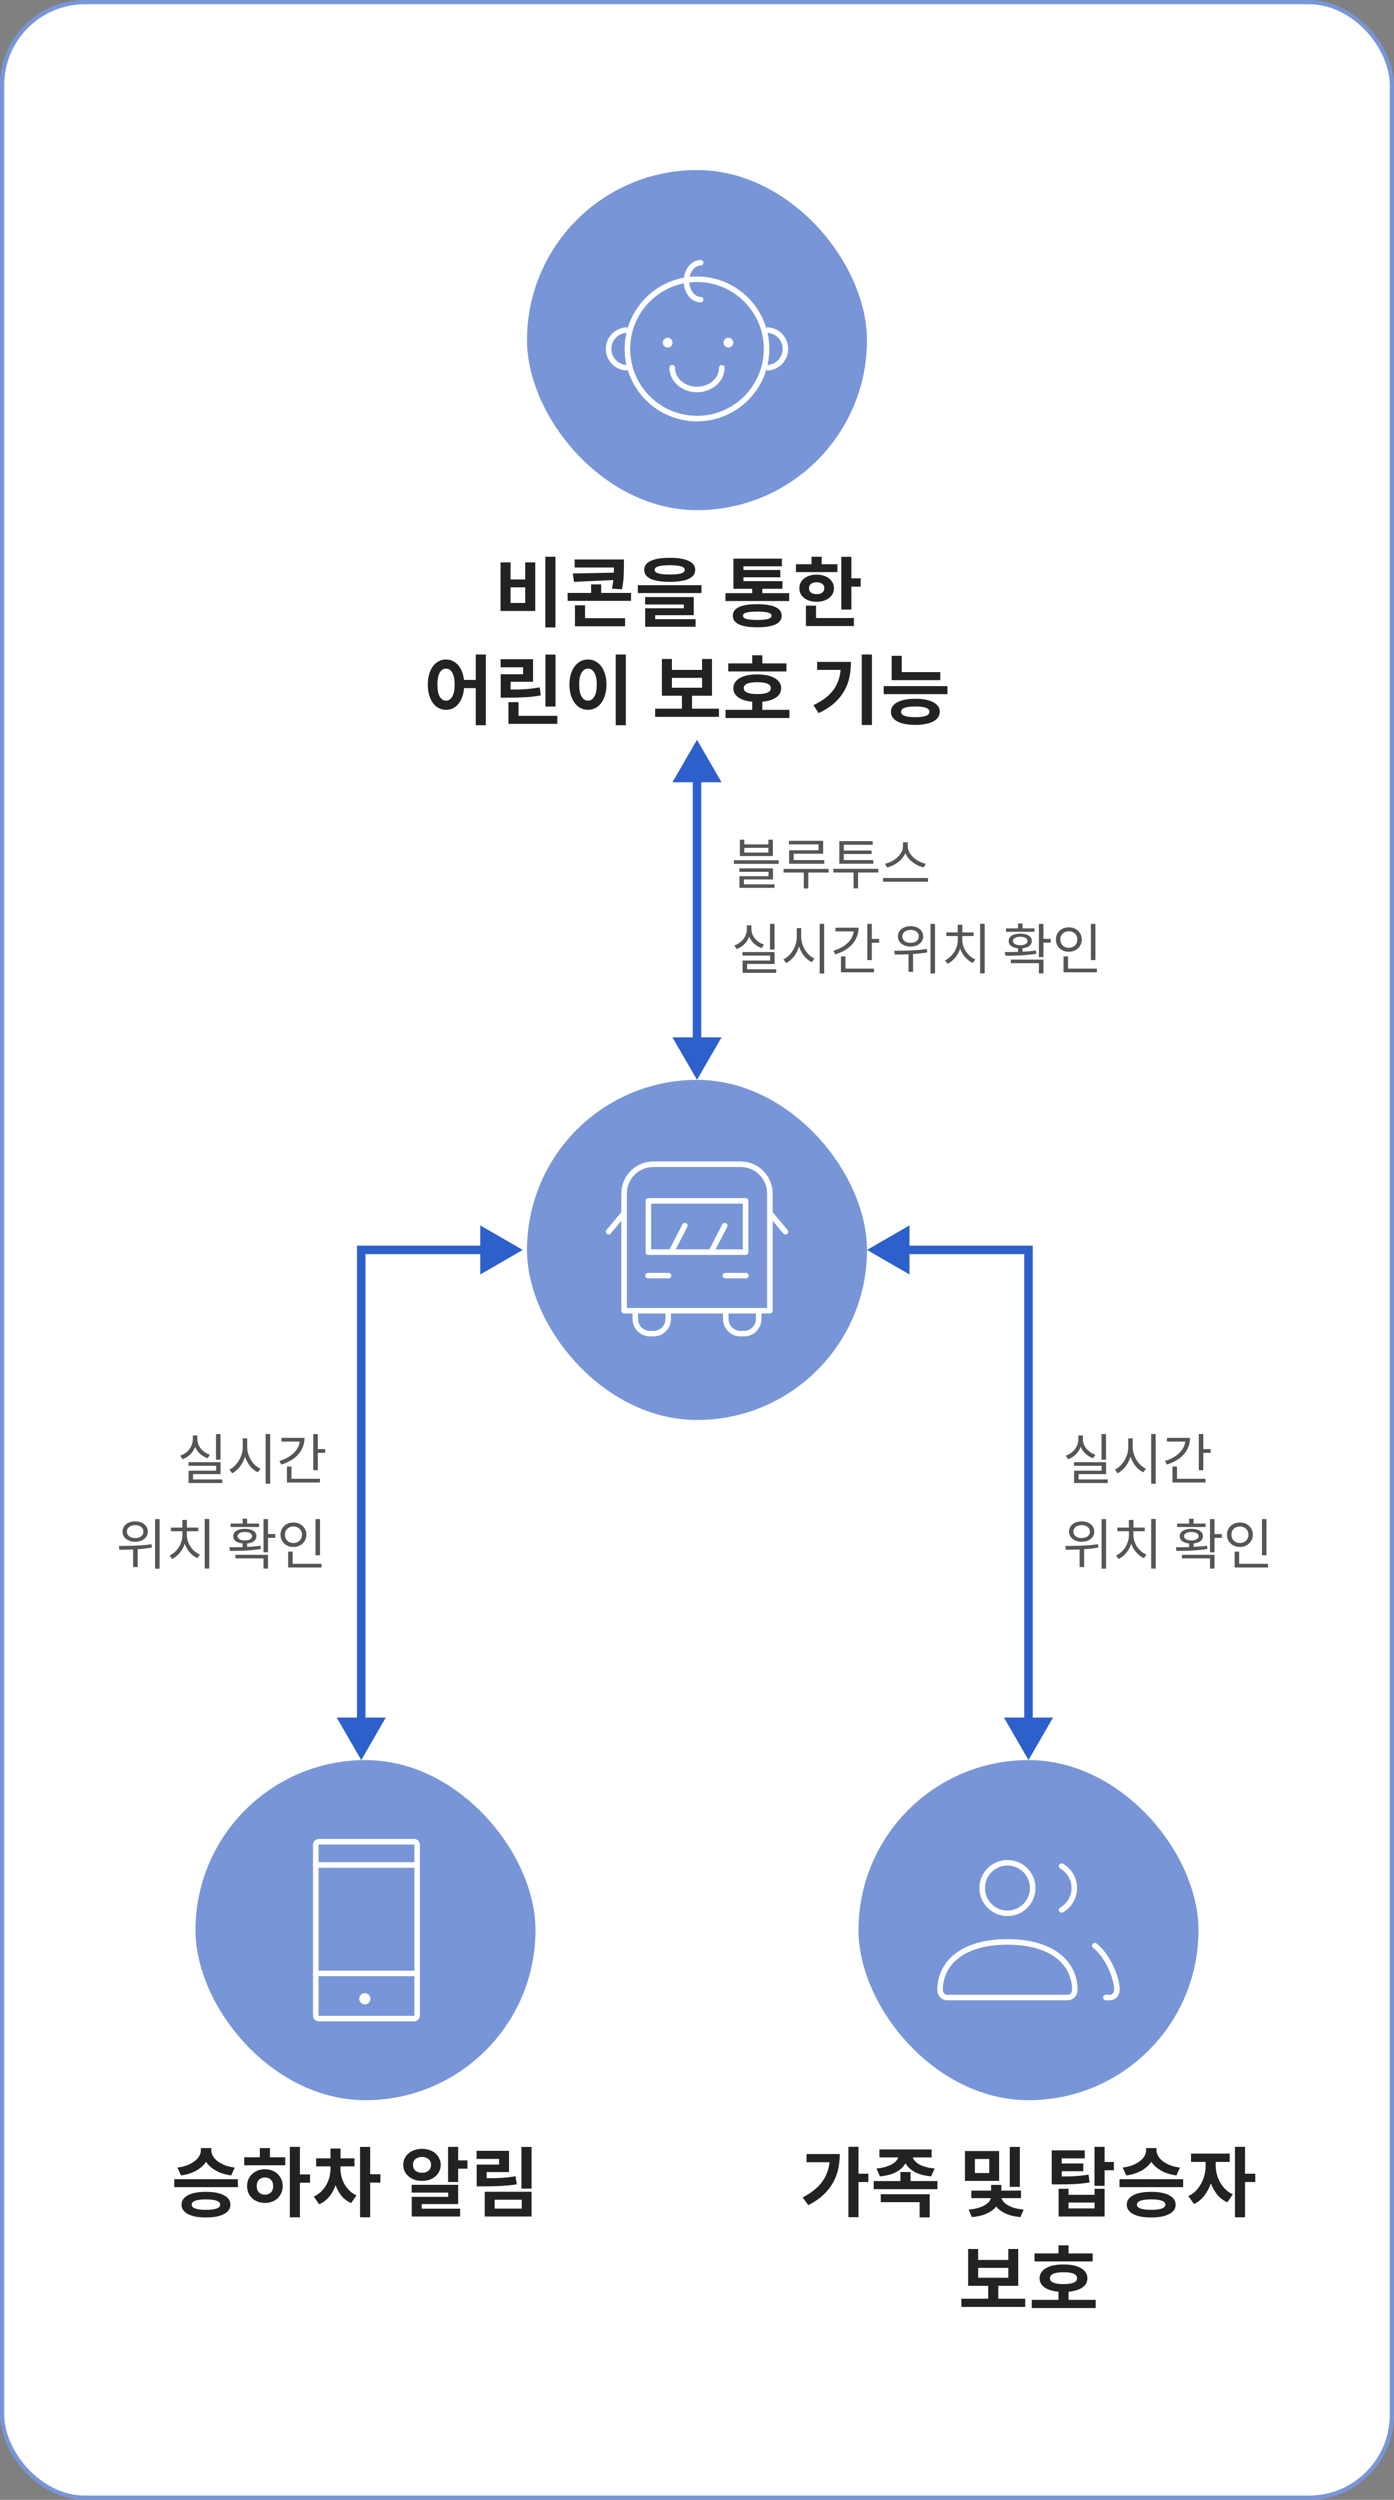 <svg width="328" height="588" viewBox="0 0 328 588" fill="none" xmlns="http://www.w3.org/2000/svg">
<rect x="0" y="0" width="328" height="588" fill="#808080" stroke="none"/>
<rect x="0.5" y="0.5" width="327" height="587" rx="19.5" fill="white"/>
<rect x="0.5" y="0.5" width="327" height="587" rx="19.5" stroke="#7896D7"/>
<rect x="124" y="40" width="80" height="80" rx="40" fill="#7896D7"/>
<path d="M147.631 86.508C145.183 86.508 143.199 84.522 143.199 82.071C143.199 79.62 145.183 77.634 147.631 77.634" stroke="white" stroke-width="1.3" stroke-linejoin="round"/>
<path d="M180.367 86.508C182.815 86.508 184.799 84.522 184.799 82.071C184.799 79.62 182.815 77.634 180.367 77.634" stroke="white" stroke-width="1.3" stroke-linejoin="round"/>
<path d="M163.999 98.46C173.039 98.46 180.367 91.123 180.367 82.072C180.367 73.021 173.039 65.684 163.999 65.684C154.959 65.684 147.631 73.021 147.631 82.072C147.631 91.123 154.959 98.46 163.999 98.46Z" stroke="white" stroke-width="1.3" stroke-linejoin="round"/>
<path d="M157.102 81.758C157.739 81.758 158.255 81.241 158.255 80.604C158.255 79.966 157.739 79.449 157.102 79.449C156.465 79.449 155.949 79.966 155.949 80.604C155.949 81.241 156.465 81.758 157.102 81.758Z" fill="white"/>
<path d="M171.391 81.758C172.028 81.758 172.544 81.241 172.544 80.604C172.544 79.966 172.028 79.449 171.391 79.449C170.754 79.449 170.238 79.966 170.238 80.604C170.238 81.241 170.754 81.758 171.391 81.758Z" fill="white"/>
<path d="M169.831 86.509C169.831 89.331 167.218 91.62 163.999 91.62C160.78 91.62 158.168 89.331 158.168 86.509" stroke="white" stroke-width="1.3" stroke-linecap="round" stroke-linejoin="round"/>
<path d="M164.859 70.474C163.019 70.474 161.527 68.531 161.527 66.137C161.527 63.743 163.019 61.8 164.859 61.8" stroke="white" stroke-width="1.3" stroke-linecap="round" stroke-linejoin="round"/>
<path d="M130.696 147.584H128.32V130.952H130.696V147.584ZM120.13 136.298H123.586V132.284H125.944V143.714H117.772V132.284H120.13V136.298ZM123.586 141.824V138.152H120.13V141.824H123.586ZM144.428 134.696C144.44 134.492 144.446 134.288 144.446 134.084V133.49H135.212V131.6H146.804V133.166C146.804 133.982 146.78 134.828 146.732 135.704C146.696 136.568 146.564 137.54 146.336 138.62L143.996 138.458C144.068 138.086 144.128 137.738 144.176 137.414C144.236 137.078 144.284 136.754 144.32 136.442L135.05 136.856L134.78 134.894L144.428 134.696ZM148.478 141.338H133.556V139.466H139.082V137.45H141.458V139.466H148.478V141.338ZM147.074 145.406V147.314H135.284V142.382H137.66V145.406H147.074ZM157.567 136.856C155.599 136.856 154.105 136.622 153.085 136.154C152.077 135.674 151.573 134.966 151.573 134.03C151.573 133.118 152.077 132.422 153.085 131.942C154.105 131.45 155.599 131.204 157.567 131.204C159.547 131.204 161.041 131.45 162.049 131.942C163.069 132.422 163.579 133.118 163.579 134.03C163.579 134.966 163.069 135.674 162.049 136.154C161.041 136.622 159.547 136.856 157.567 136.856ZM157.567 132.95C156.367 132.95 155.479 133.04 154.903 133.22C154.327 133.388 154.039 133.658 154.039 134.03C154.039 134.414 154.327 134.696 154.903 134.876C155.479 135.044 156.367 135.128 157.567 135.128C158.803 135.128 159.703 135.044 160.267 134.876C160.831 134.696 161.113 134.414 161.113 134.03C161.113 133.658 160.831 133.388 160.267 133.22C159.703 133.04 158.803 132.95 157.567 132.95ZM165.055 139.502H150.079V137.648H165.055V139.502ZM163.669 145.64V147.422H151.807V143.066H160.897V142.184H151.789V140.438H163.237V144.704H154.165V145.64H163.669ZM185.691 141.374H170.697V139.52H176.997V138.494H172.569V131.402H183.981V133.202H174.927V134.066H183.603V135.794H174.927V136.694H184.107V138.494H179.373V139.52H185.691V141.374ZM178.167 142.112C180.075 142.112 181.509 142.34 182.469 142.796C183.441 143.252 183.927 143.93 183.927 144.83C183.927 145.73 183.441 146.408 182.469 146.864C181.509 147.32 180.075 147.548 178.167 147.548C176.271 147.548 174.837 147.32 173.865 146.864C172.905 146.408 172.425 145.73 172.425 144.83C172.425 143.93 172.905 143.252 173.865 142.796C174.837 142.34 176.271 142.112 178.167 142.112ZM178.167 145.82C179.331 145.82 180.183 145.742 180.723 145.586C181.263 145.43 181.533 145.178 181.533 144.83C181.533 144.482 181.263 144.236 180.723 144.092C180.183 143.936 179.331 143.858 178.167 143.858C177.003 143.858 176.151 143.936 175.611 144.092C175.083 144.236 174.819 144.482 174.819 144.83C174.819 145.178 175.083 145.43 175.611 145.586C176.151 145.742 177.003 145.82 178.167 145.82ZM187.274 134.57V132.716H190.946V130.952H193.34V132.716H197.048L197.03 134.57H187.274ZM202.52 137.99H200.324V143.372H197.948V130.97H200.324V136.028H202.52V137.99ZM196.22 138.35C196.22 138.83 196.118 139.268 195.914 139.664C195.71 140.048 195.428 140.384 195.068 140.672C194.708 140.948 194.276 141.164 193.772 141.32C193.28 141.476 192.74 141.554 192.152 141.554C191.552 141.554 191 141.476 190.496 141.32C190.004 141.164 189.578 140.948 189.218 140.672C188.858 140.384 188.576 140.048 188.372 139.664C188.18 139.268 188.084 138.83 188.084 138.35C188.084 137.882 188.18 137.456 188.372 137.072C188.576 136.676 188.858 136.34 189.218 136.064C189.578 135.776 190.004 135.554 190.496 135.398C191 135.242 191.552 135.164 192.152 135.164C192.74 135.164 193.28 135.242 193.772 135.398C194.276 135.554 194.708 135.776 195.068 136.064C195.428 136.34 195.71 136.676 195.914 137.072C196.118 137.456 196.22 137.882 196.22 138.35ZM190.352 138.35C190.352 138.806 190.514 139.154 190.838 139.394C191.174 139.634 191.612 139.754 192.152 139.754C192.692 139.754 193.124 139.634 193.448 139.394C193.784 139.154 193.952 138.806 193.952 138.35C193.952 137.894 193.784 137.552 193.448 137.324C193.124 137.084 192.692 136.964 192.152 136.964C191.612 136.964 191.174 137.084 190.838 137.324C190.514 137.552 190.352 137.894 190.352 138.35ZM200.918 145.37V147.26H189.632V142.454H192.008V145.37H200.918ZM114.317 170.584H111.941V161.854H109.187C109.127 162.646 108.977 163.36 108.737 163.996C108.509 164.62 108.209 165.154 107.837 165.598C107.465 166.042 107.033 166.384 106.541 166.624C106.049 166.852 105.515 166.966 104.939 166.966C104.327 166.966 103.757 166.828 103.229 166.552C102.701 166.276 102.245 165.88 101.861 165.364C101.489 164.848 101.195 164.224 100.979 163.492C100.763 162.76 100.655 161.938 100.655 161.026C100.655 160.114 100.763 159.298 100.979 158.578C101.195 157.846 101.489 157.228 101.861 156.724C102.245 156.208 102.701 155.812 103.229 155.536C103.757 155.26 104.327 155.122 104.939 155.122C105.503 155.122 106.019 155.236 106.487 155.464C106.967 155.68 107.393 155.998 107.765 156.418C108.137 156.826 108.443 157.33 108.683 157.93C108.923 158.518 109.085 159.184 109.169 159.928H111.941V153.952H114.317V170.584ZM104.939 164.806C105.551 164.806 106.043 164.488 106.415 163.852C106.787 163.204 106.973 162.262 106.973 161.026C106.973 159.79 106.787 158.854 106.415 158.218C106.043 157.582 105.551 157.264 104.939 157.264C104.327 157.264 103.835 157.582 103.463 158.218C103.103 158.854 102.923 159.79 102.923 161.026C102.923 162.262 103.103 163.204 103.463 163.852C103.835 164.488 104.327 164.806 104.939 164.806ZM128.338 166.192V153.97H130.714V166.192H128.338ZM127.24 163.564C126.664 163.672 126.088 163.762 125.512 163.834C124.936 163.906 124.33 163.96 123.694 163.996C123.07 164.032 122.392 164.062 121.66 164.086C120.94 164.098 120.142 164.104 119.266 164.104H117.808V158.596H123.082V156.958H117.79V155.05H125.422V160.36H120.148V162.196C120.88 162.196 121.552 162.19 122.164 162.178C122.776 162.154 123.352 162.124 123.892 162.088C124.444 162.04 124.972 161.986 125.476 161.926C125.98 161.854 126.49 161.77 127.006 161.674L127.24 163.564ZM131.128 170.26H119.626V165.166H122.002V168.37H131.128V170.26ZM147.254 170.584H144.878V153.952H147.254V170.584ZM138.344 155.122C138.968 155.122 139.544 155.26 140.072 155.536C140.612 155.812 141.074 156.208 141.458 156.724C141.842 157.228 142.142 157.846 142.358 158.578C142.586 159.298 142.7 160.114 142.7 161.026C142.7 161.938 142.586 162.76 142.358 163.492C142.142 164.224 141.842 164.848 141.458 165.364C141.074 165.88 140.612 166.276 140.072 166.552C139.544 166.828 138.968 166.966 138.344 166.966C137.72 166.966 137.138 166.828 136.598 166.552C136.07 166.276 135.614 165.88 135.23 165.364C134.846 164.848 134.54 164.224 134.312 163.492C134.096 162.76 133.988 161.938 133.988 161.026C133.988 160.114 134.096 159.298 134.312 158.578C134.54 157.846 134.846 157.228 135.23 156.724C135.614 156.208 136.07 155.812 136.598 155.536C137.138 155.26 137.72 155.122 138.344 155.122ZM138.344 157.264C137.732 157.264 137.234 157.582 136.85 158.218C136.466 158.854 136.274 159.79 136.274 161.026C136.274 162.262 136.466 163.204 136.85 163.852C137.234 164.488 137.732 164.806 138.344 164.806C138.956 164.806 139.454 164.488 139.838 163.852C140.222 163.204 140.414 162.262 140.414 161.026C140.414 159.79 140.222 158.854 139.838 158.218C139.454 157.582 138.956 157.264 138.344 157.264ZM169.169 168.622H154.157V166.696H160.457V163.654H155.741V154.996H158.099V157.57H165.191V154.996H167.531V163.654H162.833V166.696H169.169V168.622ZM165.191 161.764V159.442H158.099V161.764H165.191ZM171.363 157.93V156.04H176.997V154.132H179.373V156.04H185.043V157.93H171.363ZM185.745 168.892H170.715V166.966H176.997V165.058C175.617 164.926 174.531 164.59 173.739 164.05C172.947 163.498 172.551 162.772 172.551 161.872C172.551 161.368 172.683 160.918 172.947 160.522C173.211 160.114 173.583 159.772 174.063 159.496C174.555 159.208 175.143 158.992 175.827 158.848C176.523 158.704 177.303 158.632 178.167 158.632C179.031 158.632 179.811 158.704 180.507 158.848C181.203 158.992 181.791 159.208 182.271 159.496C182.763 159.772 183.141 160.114 183.405 160.522C183.669 160.918 183.801 161.368 183.801 161.872C183.801 162.772 183.405 163.498 182.613 164.05C181.833 164.59 180.753 164.926 179.373 165.058V166.966H185.745V168.892ZM174.999 161.872C174.999 162.796 176.055 163.258 178.167 163.258C180.303 163.258 181.371 162.796 181.371 161.872C181.371 160.936 180.303 160.468 178.167 160.468C176.055 160.468 174.999 160.936 174.999 161.872ZM205.158 170.53H202.764V153.952H205.158V170.53ZM200.226 155.68C200.226 156.94 200.106 158.146 199.866 159.298C199.626 160.45 199.212 161.536 198.624 162.556C198.048 163.564 197.274 164.506 196.302 165.382C195.33 166.246 194.106 167.032 192.63 167.74L191.388 165.868C192.444 165.364 193.356 164.824 194.124 164.248C194.892 163.66 195.534 163.024 196.05 162.34C196.566 161.656 196.962 160.918 197.238 160.126C197.526 159.334 197.712 158.482 197.796 157.57H192.27V155.68H200.226ZM209.801 159.982V154.258H212.177V158.092H221.249V159.982H209.801ZM222.923 163.276H207.929V161.386H222.923V163.276ZM215.363 164.356C216.263 164.356 217.067 164.428 217.775 164.572C218.483 164.704 219.083 164.902 219.575 165.166C220.079 165.43 220.463 165.754 220.727 166.138C220.991 166.51 221.123 166.942 221.123 167.434C221.123 167.914 220.991 168.346 220.727 168.73C220.463 169.114 220.079 169.438 219.575 169.702C219.083 169.966 218.483 170.164 217.775 170.296C217.067 170.44 216.263 170.512 215.363 170.512C214.463 170.512 213.659 170.44 212.951 170.296C212.243 170.164 211.643 169.966 211.151 169.702C210.659 169.438 210.281 169.114 210.017 168.73C209.753 168.346 209.621 167.914 209.621 167.434C209.621 166.942 209.753 166.51 210.017 166.138C210.281 165.754 210.659 165.43 211.151 165.166C211.643 164.902 212.243 164.704 212.951 164.572C213.659 164.428 214.463 164.356 215.363 164.356ZM215.363 168.694C217.595 168.694 218.711 168.274 218.711 167.434C218.711 166.594 217.595 166.174 215.363 166.174C213.131 166.174 212.015 166.594 212.015 167.434C212.015 168.274 213.131 168.694 215.363 168.694Z" fill="#222222"/>
<rect x="124" y="254" width="80" height="80" rx="40" fill="#7896D7"/>
<path d="M153.703 273.851H174.289C178.074 273.851 181.15 276.94 181.15 280.741V308.301H146.842V280.741C146.842 276.94 149.918 273.851 153.703 273.851Z" stroke="white" stroke-width="1.3" stroke-linecap="round" stroke-linejoin="round"/>
<path d="M175.433 282.463H152.561V294.52H175.433V282.463Z" stroke="white" stroke-width="1.3" stroke-linecap="round" stroke-linejoin="round"/>
<path d="M157.227 309.053V310.247C157.227 312.147 155.688 313.692 153.796 313.692H152.915C151.023 313.692 149.484 312.147 149.484 310.247V309.053" stroke="white" stroke-width="1.3" stroke-linecap="round" stroke-linejoin="round"/>
<path d="M178.516 309.053V310.247C178.516 312.147 176.978 313.692 175.085 313.692H174.204C172.312 313.692 170.773 312.147 170.773 310.247V309.053" stroke="white" stroke-width="1.3" stroke-linecap="round" stroke-linejoin="round"/>
<path d="M167.307 294.522L170.52 288.292" stroke="white" stroke-width="1.3" stroke-linecap="round" stroke-linejoin="round"/>
<path d="M157.924 294.522L161.137 288.292" stroke="white" stroke-width="1.3" stroke-linecap="round" stroke-linejoin="round"/>
<path d="M181.363 285.605L184.801 289.73" stroke="white" stroke-width="1.3" stroke-linecap="round" stroke-linejoin="round"/>
<path d="M143.201 289.73L146.639 285.604" stroke="white" stroke-width="1.3" stroke-linecap="round" stroke-linejoin="round"/>
<path d="M152.484 300.045H157.298" stroke="white" stroke-width="1.3" stroke-linecap="round"/>
<path d="M170.691 300.045H175.505" stroke="white" stroke-width="1.3" stroke-linecap="round"/>
<rect x="46" y="414" width="80" height="80" rx="40" fill="#7896D7"/>
<path d="M97.442 433.2H75.011C74.619 433.2 74.301 433.517 74.301 433.908V474.093C74.301 474.483 74.619 474.8 75.011 474.8H97.442C97.835 474.8 98.152 474.483 98.152 474.093V433.908C98.152 433.517 97.835 433.2 97.442 433.2Z" stroke="white" stroke-width="1.3" stroke-linecap="round" stroke-linejoin="round"/>
<path d="M74.301 464.182H98.124" stroke="white" stroke-width="1.3" stroke-linecap="round" stroke-linejoin="round"/>
<path d="M74.301 438.677H98.124" stroke="white" stroke-width="1.3" stroke-linecap="round" stroke-linejoin="round"/>
<path d="M86.505 470.139C86.505 470.507 86.206 470.804 85.837 470.804C85.468 470.804 85.17 470.507 85.17 470.139C85.17 469.771 85.468 469.474 85.837 469.474C86.206 469.474 86.505 469.771 86.505 470.139Z" stroke="white" stroke-width="1.3" stroke-linecap="round" stroke-linejoin="round"/>
<path d="M54.393 511.702C52.977 511.498 51.771 511.114 50.775 510.55C49.791 509.986 49.029 509.302 48.489 508.498C47.949 509.302 47.187 509.986 46.203 510.55C45.219 511.114 44.019 511.498 42.603 511.702L41.739 509.848C42.663 509.728 43.467 509.53 44.151 509.254C44.847 508.966 45.423 508.636 45.879 508.264C46.347 507.892 46.695 507.49 46.923 507.058C47.151 506.614 47.265 506.176 47.265 505.744V505.258H49.713V505.744C49.713 506.176 49.827 506.614 50.055 507.058C50.283 507.49 50.625 507.892 51.081 508.264C51.549 508.636 52.125 508.966 52.809 509.254C53.505 509.53 54.315 509.728 55.239 509.848L54.393 511.702ZM55.977 514.456H41.001V512.584H55.977V514.456ZM48.453 515.554C49.353 515.554 50.157 515.62 50.865 515.752C51.573 515.884 52.173 516.082 52.665 516.346C53.169 516.598 53.553 516.91 53.817 517.282C54.081 517.654 54.213 518.08 54.213 518.56C54.213 519.04 54.081 519.472 53.817 519.856C53.553 520.228 53.169 520.54 52.665 520.792C52.173 521.056 51.573 521.254 50.865 521.386C50.157 521.518 49.353 521.584 48.453 521.584C47.553 521.584 46.749 521.518 46.041 521.386C45.333 521.254 44.733 521.056 44.241 520.792C43.749 520.54 43.371 520.228 43.107 519.856C42.843 519.472 42.711 519.04 42.711 518.56C42.711 518.08 42.843 517.654 43.107 517.282C43.371 516.91 43.749 516.598 44.241 516.346C44.733 516.082 45.333 515.884 46.041 515.752C46.749 515.62 47.553 515.554 48.453 515.554ZM48.453 519.784C50.685 519.784 51.801 519.376 51.801 518.56C51.801 517.744 50.685 517.336 48.453 517.336C46.221 517.336 45.105 517.744 45.105 518.56C45.105 519.376 46.221 519.784 48.453 519.784ZM70.573 513.412V521.548H68.197V504.97H70.573V511.45H72.949V513.412H70.573ZM67.117 507.418V509.308H57.469V507.418H61.141V505.258H63.517V507.418H67.117ZM62.347 510.244C62.947 510.244 63.499 510.34 64.003 510.532C64.519 510.724 64.963 511 65.335 511.36C65.707 511.708 65.995 512.122 66.199 512.602C66.415 513.082 66.523 513.61 66.523 514.186C66.523 514.774 66.415 515.314 66.199 515.806C65.995 516.286 65.707 516.706 65.335 517.066C64.963 517.414 64.519 517.684 64.003 517.876C63.499 518.068 62.947 518.164 62.347 518.164C61.747 518.164 61.189 518.068 60.673 517.876C60.157 517.684 59.707 517.414 59.323 517.066C58.951 516.706 58.657 516.286 58.441 515.806C58.237 515.314 58.135 514.774 58.135 514.186C58.135 513.61 58.237 513.082 58.441 512.602C58.657 512.122 58.951 511.708 59.323 511.36C59.707 511 60.157 510.724 60.673 510.532C61.189 510.34 61.747 510.244 62.347 510.244ZM62.347 516.22C62.923 516.22 63.385 516.046 63.733 515.698C64.093 515.338 64.273 514.834 64.273 514.186C64.273 513.562 64.093 513.07 63.733 512.71C63.385 512.35 62.923 512.17 62.347 512.17C61.771 512.17 61.303 512.35 60.943 512.71C60.583 513.058 60.403 513.556 60.403 514.204C60.403 514.852 60.583 515.35 60.943 515.698C61.303 516.046 61.771 516.22 62.347 516.22ZM87.096 513.376V521.548H84.72V504.988H87.096V511.414H89.508V513.376H87.096ZM80.112 510.136C80.112 510.724 80.184 511.324 80.328 511.936C80.484 512.536 80.712 513.118 81.012 513.682C81.324 514.234 81.714 514.75 82.182 515.23C82.662 515.698 83.226 516.088 83.874 516.4L82.614 518.2C81.714 517.792 80.964 517.228 80.364 516.508C79.776 515.776 79.308 514.942 78.96 514.006C78.6 515.026 78.102 515.926 77.466 516.706C76.83 517.474 76.044 518.068 75.108 518.488L73.83 516.67C74.502 516.358 75.084 515.962 75.576 515.482C76.068 514.99 76.476 514.456 76.8 513.88C77.124 513.292 77.364 512.68 77.52 512.044C77.676 511.396 77.754 510.76 77.754 510.136V509.56H74.388V507.67H77.754V505.366H80.13V507.67H83.406V509.56H80.112V510.136ZM109.982 510.1H107.804V513.25H105.428V504.97H107.804V508.156H109.982V510.1ZM103.7 509.2C103.7 509.752 103.586 510.262 103.358 510.73C103.142 511.186 102.836 511.582 102.44 511.918C102.056 512.254 101.594 512.518 101.054 512.71C100.514 512.89 99.927 512.98 99.29 512.98C98.666 512.98 98.085 512.89 97.544 512.71C97.004 512.518 96.537 512.254 96.141 511.918C95.745 511.582 95.433 511.186 95.204 510.73C94.989 510.262 94.88 509.752 94.88 509.2C94.88 508.66 94.989 508.162 95.204 507.706C95.433 507.238 95.745 506.836 96.141 506.5C96.537 506.164 97.004 505.906 97.544 505.726C98.085 505.534 98.666 505.438 99.29 505.438C99.927 505.438 100.514 505.534 101.054 505.726C101.594 505.906 102.056 506.164 102.44 506.5C102.836 506.836 103.142 507.238 103.358 507.706C103.586 508.162 103.7 508.66 103.7 509.2ZM97.166 509.2C97.166 509.788 97.365 510.25 97.76 510.586C98.156 510.91 98.666 511.072 99.29 511.072C99.915 511.072 100.424 510.91 100.82 510.586C101.216 510.25 101.414 509.788 101.414 509.2C101.414 508.624 101.216 508.174 100.82 507.85C100.424 507.514 99.915 507.346 99.29 507.346C98.666 507.346 98.156 507.514 97.76 507.85C97.365 508.174 97.166 508.624 97.166 509.2ZM108.272 519.514V521.35H96.879V516.724H105.464V515.734H96.861V513.898H107.804V518.434H99.237V519.514H108.272ZM125.083 514.798H122.689V504.988H125.083V514.798ZM121.591 513.79C120.979 513.886 120.373 513.964 119.773 514.024C119.173 514.084 118.555 514.132 117.919 514.168C117.283 514.204 116.611 514.228 115.903 514.24C115.207 514.252 114.445 514.258 113.617 514.258H112.159V509.146H117.433V507.814H112.141V505.906H119.773V510.91H114.499V512.35C115.183 512.35 115.819 512.344 116.407 512.332C117.007 512.32 117.577 512.296 118.117 512.26C118.669 512.224 119.203 512.176 119.719 512.116C120.247 512.056 120.781 511.984 121.321 511.9L121.591 513.79ZM125.083 515.536V521.35H114.049V515.536H125.083ZM122.761 519.496V517.408H116.389V519.496H122.761Z" fill="#222222"/>
<rect x="202" y="414" width="80" height="80" rx="40" fill="#7896D7"/>
<path d="M257.599 457.652C260.345 459.704 262.799 464.869 262.799 468.052C262.799 469.044 262.076 469.848 261.183 469.848H260.199M249.799 449.243C251.576 448.215 252.771 446.295 252.771 444.095C252.771 441.896 251.576 439.975 249.799 438.947M222.815 469.848H251.279C252.171 469.848 252.894 469.044 252.894 468.052C252.894 461.82 247.687 456.767 237.047 456.767C226.406 456.767 221.199 461.82 221.199 468.052C221.199 469.044 221.923 469.848 222.815 469.848ZM242.99 444.095C242.99 447.377 240.329 450.038 237.047 450.038C233.765 450.038 231.104 447.377 231.104 444.095C231.104 440.813 233.765 438.152 237.047 438.152C240.329 438.152 242.99 440.813 242.99 444.095Z" stroke="white" stroke-width="1.3" stroke-linecap="round"/>
<path d="M201.998 513.25V521.512H199.622V504.952H201.998V511.288H204.32V513.25H201.998ZM197.588 506.662C197.588 507.91 197.462 509.11 197.21 510.262C196.958 511.402 196.538 512.482 195.95 513.502C195.374 514.51 194.612 515.452 193.664 516.328C192.728 517.204 191.57 517.99 190.19 518.686L188.858 516.868C190.79 515.872 192.272 514.708 193.304 513.376C194.348 512.032 194.978 510.436 195.194 508.588H189.776V506.662H197.588ZM206.227 510.064C207.007 509.992 207.691 509.872 208.279 509.704C208.879 509.524 209.389 509.32 209.809 509.092C210.241 508.852 210.583 508.594 210.835 508.318C211.087 508.03 211.261 507.742 211.357 507.454H206.929V505.582H219.205V507.454H214.777C214.873 507.754 215.047 508.048 215.299 508.336C215.551 508.612 215.887 508.87 216.307 509.11C216.727 509.338 217.237 509.536 217.837 509.704C218.437 509.872 219.133 509.992 219.925 510.064L219.079 511.918C217.459 511.762 216.157 511.408 215.173 510.856C214.201 510.304 213.499 509.626 213.067 508.822C212.623 509.626 211.915 510.304 210.943 510.856C209.971 511.408 208.669 511.762 207.037 511.918L206.227 510.064ZM220.573 514.924H205.579V513.016H211.861V510.892H214.237V513.016H220.573V514.924ZM218.755 516.112V521.566H216.379V517.984H207.235V516.112H218.755ZM237.591 514.384V504.988H239.967V514.384H237.591ZM227.043 512.98V505.96H235.089V512.98H227.043ZM229.383 507.832V511.126H232.767V507.832H229.383ZM235.665 517.03C235.725 517.306 235.875 517.588 236.115 517.876C236.355 518.164 236.691 518.434 237.123 518.686C237.555 518.938 238.077 519.16 238.689 519.352C239.313 519.532 240.033 519.658 240.849 519.73L240.093 521.494C238.713 521.374 237.543 521.092 236.583 520.648C235.635 520.204 234.909 519.658 234.405 519.01C233.901 519.658 233.169 520.204 232.209 520.648C231.261 521.092 230.079 521.374 228.663 521.494L227.925 519.73C228.753 519.658 229.479 519.532 230.103 519.352C230.727 519.172 231.255 518.956 231.687 518.704C232.119 518.452 232.455 518.182 232.695 517.894C232.935 517.606 233.085 517.318 233.145 517.03H228.555V515.266H233.199V513.916H235.611V515.266H240.237V517.03H235.665ZM259.902 510.478V514.15H257.526V504.97H259.902V508.534H262.098V510.478H259.902ZM256.374 513.34C255.822 513.436 255.27 513.514 254.718 513.574C254.178 513.634 253.608 513.682 253.008 513.718C252.42 513.754 251.784 513.778 251.1 513.79C250.428 513.802 249.678 513.808 248.85 513.808H247.464V505.798H255.24V507.688H249.822V508.876H254.898V510.712H249.822V511.936C250.494 511.936 251.106 511.93 251.658 511.918C252.222 511.906 252.756 511.882 253.26 511.846C253.764 511.81 254.244 511.768 254.7 511.72C255.168 511.66 255.642 511.588 256.122 511.504L256.374 513.34ZM259.902 514.834V521.35H249.084V514.834H251.424V516.256H257.544V514.834H259.902ZM251.424 518.074V519.46H257.544V518.074H251.424ZM276.803 511.702C275.387 511.498 274.181 511.114 273.185 510.55C272.201 509.986 271.439 509.302 270.899 508.498C270.359 509.302 269.597 509.986 268.613 510.55C267.629 511.114 266.429 511.498 265.013 511.702L264.149 509.848C265.073 509.728 265.877 509.53 266.561 509.254C267.257 508.966 267.833 508.636 268.289 508.264C268.757 507.892 269.105 507.49 269.333 507.058C269.561 506.614 269.675 506.176 269.675 505.744V505.258H272.123V505.744C272.123 506.176 272.237 506.614 272.465 507.058C272.693 507.49 273.035 507.892 273.491 508.264C273.959 508.636 274.535 508.966 275.219 509.254C275.915 509.53 276.725 509.728 277.649 509.848L276.803 511.702ZM278.387 514.456H263.411V512.584H278.387V514.456ZM270.863 515.554C271.763 515.554 272.567 515.62 273.275 515.752C273.983 515.884 274.583 516.082 275.075 516.346C275.579 516.598 275.963 516.91 276.227 517.282C276.491 517.654 276.623 518.08 276.623 518.56C276.623 519.04 276.491 519.472 276.227 519.856C275.963 520.228 275.579 520.54 275.075 520.792C274.583 521.056 273.983 521.254 273.275 521.386C272.567 521.518 271.763 521.584 270.863 521.584C269.963 521.584 269.159 521.518 268.451 521.386C267.743 521.254 267.143 521.056 266.651 520.792C266.159 520.54 265.781 520.228 265.517 519.856C265.253 519.472 265.121 519.04 265.121 518.56C265.121 518.08 265.253 517.654 265.517 517.282C265.781 516.91 266.159 516.598 266.651 516.346C267.143 516.082 267.743 515.884 268.451 515.752C269.159 515.62 269.963 515.554 270.863 515.554ZM270.863 519.784C273.095 519.784 274.211 519.376 274.211 518.56C274.211 517.744 273.095 517.336 270.863 517.336C268.631 517.336 267.515 517.744 267.515 518.56C267.515 519.376 268.631 519.784 270.863 519.784ZM292.947 513.25V521.548H290.571V504.97H292.947V511.288H295.359V513.25H292.947ZM286.053 509.434C286.053 510.058 286.137 510.706 286.305 511.378C286.473 512.038 286.719 512.668 287.043 513.268C287.379 513.868 287.799 514.42 288.303 514.924C288.807 515.428 289.401 515.836 290.085 516.148L288.771 518.02C287.835 517.6 287.049 517 286.413 516.22C285.777 515.428 285.273 514.54 284.901 513.556C284.529 514.648 284.013 515.62 283.353 516.472C282.693 517.324 281.889 517.978 280.941 518.434L279.609 516.544C280.293 516.232 280.887 515.818 281.391 515.302C281.895 514.774 282.315 514.192 282.651 513.556C282.999 512.908 283.257 512.23 283.425 511.522C283.593 510.814 283.677 510.118 283.677 509.434V508.516H280.239V506.554H289.347V508.516H286.053V509.434ZM241.227 542.622H226.215V540.696H232.515V537.654H227.799V528.996H230.157V531.57H237.249V528.996H239.589V537.654H234.891V540.696H241.227V542.622ZM237.249 535.764V533.442H230.157V535.764H237.249ZM243.422 531.93V530.04H249.056V528.132H251.432V530.04H257.102V531.93H243.422ZM257.804 542.892H242.774V540.966H249.056V539.058C247.676 538.926 246.59 538.59 245.798 538.05C245.006 537.498 244.61 536.772 244.61 535.872C244.61 535.368 244.742 534.918 245.006 534.522C245.27 534.114 245.642 533.772 246.122 533.496C246.614 533.208 247.202 532.992 247.886 532.848C248.582 532.704 249.362 532.632 250.226 532.632C251.09 532.632 251.87 532.704 252.566 532.848C253.262 532.992 253.85 533.208 254.33 533.496C254.822 533.772 255.2 534.114 255.464 534.522C255.728 534.918 255.86 535.368 255.86 535.872C255.86 536.772 255.464 537.498 254.672 538.05C253.892 538.59 252.812 538.926 251.432 539.058V540.966H257.804V542.892ZM247.058 535.872C247.058 536.796 248.114 537.258 250.226 537.258C252.362 537.258 253.43 536.796 253.43 535.872C253.43 534.936 252.362 534.468 250.226 534.468C248.114 534.468 247.058 534.936 247.058 535.872Z" fill="#222222"/>
<path d="M204 294L214 299.774L214 288.226L204 294ZM242 294L243 294L243 293L242 293L242 294ZM242 414L247.774 404L236.226 404L242 414ZM213 295L242 295L242 293L213 293L213 295ZM241 294L241 405L243 405L243 294L241 294Z" fill="#2E60CC"/>
<path d="M123 294L113 299.774L113 288.226L123 294ZM85 294L84 294L84 293L85 293L85 294ZM85 414L79.227 404L90.773 404L85 414ZM114 295L85 295L85 293L114 293L114 295ZM86 294L86 405L84 405L84 294L86 294Z" fill="#2E60CC"/>
<path d="M259.178 343.346V337.314H260.244V343.346H259.178ZM257.215 343.008C256.539 342.774 255.945 342.427 255.434 341.968C254.931 341.5 254.546 340.954 254.277 340.33C254.026 341.006 253.644 341.595 253.133 342.098C252.622 342.601 252.015 342.978 251.313 343.229L250.767 342.397C251.209 342.241 251.612 342.033 251.976 341.773C252.34 341.513 252.652 341.214 252.912 340.876C253.172 340.538 253.371 340.17 253.51 339.771C253.657 339.372 253.731 338.961 253.731 338.536V337.652H254.797V338.536C254.797 338.935 254.871 339.325 255.018 339.706C255.165 340.079 255.369 340.425 255.629 340.746C255.889 341.067 256.201 341.353 256.565 341.604C256.929 341.847 257.323 342.037 257.748 342.176L257.215 343.008ZM260.647 348.832H252.73V345.933H259.204V344.776H252.704V343.931H260.257V346.739H253.783V347.987H260.647V348.832ZM271.93 348.988H270.864V337.301H271.93V348.988ZM266.522 340.408C266.522 340.937 266.604 341.465 266.769 341.994C266.934 342.514 267.155 342.999 267.432 343.45C267.718 343.901 268.052 344.304 268.433 344.659C268.814 345.006 269.217 345.274 269.642 345.465L269.005 346.323C268.329 345.994 267.727 345.508 267.198 344.867C266.678 344.217 266.279 343.472 266.002 342.631C265.733 343.524 265.335 344.308 264.806 344.984C264.277 345.66 263.671 346.18 262.986 346.544L262.336 345.673C262.761 345.465 263.164 345.179 263.545 344.815C263.926 344.451 264.26 344.035 264.546 343.567C264.832 343.099 265.057 342.596 265.222 342.059C265.387 341.513 265.469 340.963 265.469 340.408V338.315H266.522V340.408ZM284.864 341.734H283.135V345.829H282.069V337.314H283.135V340.85H284.864V341.734ZM280.015 338.211C280.015 338.965 279.885 339.667 279.625 340.317C279.374 340.967 279.01 341.561 278.533 342.098C278.065 342.627 277.493 343.095 276.817 343.502C276.141 343.901 275.383 344.23 274.542 344.49L274.113 343.645C274.798 343.428 275.417 343.168 275.972 342.865C276.535 342.553 277.021 342.202 277.428 341.812C277.844 341.422 278.173 340.997 278.416 340.538C278.667 340.079 278.819 339.593 278.871 339.082H274.581V338.211H280.015ZM283.642 347.831V348.702H275.868V344.958H276.934V347.831H283.642ZM260.257 368.975H259.191V357.314H260.257V368.975ZM254.511 362.644C254.078 362.644 253.679 362.588 253.315 362.475C252.951 362.354 252.635 362.189 252.366 361.981C252.106 361.773 251.902 361.522 251.755 361.227C251.608 360.932 251.534 360.607 251.534 360.252C251.534 359.897 251.608 359.572 251.755 359.277C251.902 358.982 252.106 358.731 252.366 358.523C252.635 358.306 252.951 358.142 253.315 358.029C253.679 357.908 254.078 357.847 254.511 357.847C254.944 357.847 255.343 357.908 255.707 358.029C256.071 358.142 256.383 358.306 256.643 358.523C256.903 358.731 257.107 358.982 257.254 359.277C257.401 359.572 257.475 359.897 257.475 360.252C257.475 360.607 257.401 360.932 257.254 361.227C257.107 361.522 256.903 361.773 256.643 361.981C256.383 362.189 256.071 362.354 255.707 362.475C255.343 362.588 254.944 362.644 254.511 362.644ZM254.511 358.731C254.225 358.731 253.961 358.77 253.718 358.848C253.484 358.917 253.28 359.021 253.107 359.16C252.934 359.29 252.799 359.45 252.704 359.641C252.609 359.823 252.561 360.027 252.561 360.252C252.561 360.477 252.609 360.685 252.704 360.876C252.799 361.058 252.934 361.218 253.107 361.357C253.28 361.487 253.484 361.591 253.718 361.669C253.961 361.738 254.225 361.773 254.511 361.773C255.083 361.773 255.547 361.639 255.902 361.37C256.266 361.093 256.448 360.72 256.448 360.252C256.448 359.784 256.266 359.416 255.902 359.147C255.547 358.87 255.083 358.731 254.511 358.731ZM258.437 364.009C257.328 364.208 256.214 364.338 255.096 364.399V368.598H254.03V364.464C253.449 364.49 252.89 364.507 252.353 364.516C251.816 364.525 251.3 364.529 250.806 364.529L250.663 363.632C251.209 363.632 251.794 363.628 252.418 363.619C253.051 363.61 253.696 363.593 254.355 363.567C255.022 363.541 255.694 363.502 256.37 363.45C257.046 363.389 257.705 363.311 258.346 363.216L258.437 364.009ZM271.943 368.949H270.864V357.288H271.943V368.949ZM266.678 361.071C266.678 361.565 266.756 362.046 266.912 362.514C267.068 362.982 267.28 363.42 267.549 363.827C267.826 364.226 268.151 364.585 268.524 364.906C268.905 365.227 269.313 365.482 269.746 365.673L269.148 366.505C268.472 366.202 267.874 365.751 267.354 365.153C266.834 364.555 266.44 363.87 266.171 363.099C265.911 363.914 265.521 364.637 265.001 365.27C264.481 365.894 263.883 366.371 263.207 366.7L262.609 365.894C263.042 365.686 263.441 365.413 263.805 365.075C264.178 364.737 264.498 364.36 264.767 363.944C265.036 363.519 265.244 363.064 265.391 362.579C265.547 362.085 265.625 361.582 265.625 361.071V360.174H262.921V359.316H265.612V357.509H266.691V359.316H269.343V360.174H266.678V361.071ZM276.968 359.173V358.367H279.789V357.223H280.855V358.367H283.663V359.173H276.968ZM285.769 361.721V365.127H284.703V357.314H285.769V360.837H287.485V361.721H285.769ZM284.092 364.334C283.468 364.447 282.831 364.533 282.181 364.594C281.54 364.655 280.903 364.702 280.27 364.737C279.646 364.763 279.04 364.78 278.45 364.789C277.861 364.789 277.311 364.789 276.799 364.789L276.682 363.931C277.15 363.931 277.64 363.931 278.151 363.931C278.671 363.922 279.217 363.909 279.789 363.892V363.047C279.113 362.978 278.576 362.8 278.177 362.514C277.787 362.219 277.592 361.825 277.592 361.331C277.592 360.785 277.839 360.36 278.333 360.057C278.827 359.754 279.49 359.602 280.322 359.602C280.73 359.602 281.098 359.641 281.427 359.719C281.765 359.797 282.051 359.91 282.285 360.057C282.528 360.204 282.714 360.386 282.844 360.603C282.974 360.811 283.039 361.054 283.039 361.331C283.039 361.808 282.844 362.198 282.454 362.501C282.064 362.796 281.531 362.978 280.855 363.047V363.853C281.401 363.827 281.934 363.792 282.454 363.749C282.974 363.706 283.494 363.645 284.014 363.567L284.092 364.334ZM278.606 361.331C278.606 361.634 278.758 361.877 279.061 362.059C279.373 362.241 279.794 362.332 280.322 362.332C280.842 362.332 281.254 362.241 281.557 362.059C281.869 361.877 282.025 361.634 282.025 361.331C282.025 361.028 281.869 360.789 281.557 360.616C281.254 360.434 280.842 360.343 280.322 360.343C279.794 360.343 279.373 360.434 279.061 360.616C278.758 360.789 278.606 361.028 278.606 361.331ZM285.769 365.712V368.962H284.703V366.557H278.099V365.712H285.769ZM296.935 365.829V357.314H298.001V365.829H296.935ZM294.79 360.98C294.79 361.405 294.712 361.795 294.556 362.15C294.4 362.497 294.184 362.8 293.906 363.06C293.638 363.311 293.317 363.511 292.944 363.658C292.572 363.797 292.169 363.866 291.735 363.866C291.302 363.866 290.899 363.797 290.526 363.658C290.162 363.511 289.842 363.311 289.564 363.06C289.296 362.8 289.083 362.497 288.927 362.15C288.78 361.795 288.706 361.405 288.706 360.98C288.706 360.564 288.78 360.183 288.927 359.836C289.083 359.481 289.296 359.177 289.564 358.926C289.842 358.666 290.162 358.467 290.526 358.328C290.899 358.189 291.302 358.12 291.735 358.12C292.169 358.12 292.572 358.189 292.944 358.328C293.317 358.467 293.638 358.666 293.906 358.926C294.184 359.177 294.4 359.481 294.556 359.836C294.712 360.183 294.79 360.564 294.79 360.98ZM289.746 360.98C289.746 361.266 289.794 361.53 289.889 361.773C289.993 362.016 290.132 362.224 290.305 362.397C290.487 362.57 290.7 362.705 290.942 362.8C291.185 362.895 291.449 362.943 291.735 362.943C292.021 362.943 292.286 362.895 292.528 362.8C292.78 362.705 292.996 362.57 293.178 362.397C293.36 362.224 293.499 362.016 293.594 361.773C293.698 361.53 293.75 361.266 293.75 360.98C293.75 360.694 293.698 360.434 293.594 360.2C293.499 359.966 293.36 359.762 293.178 359.589C292.996 359.416 292.78 359.281 292.528 359.186C292.286 359.091 292.021 359.043 291.735 359.043C291.449 359.043 291.185 359.091 290.942 359.186C290.7 359.281 290.487 359.416 290.305 359.589C290.132 359.762 289.993 359.966 289.889 360.2C289.794 360.434 289.746 360.694 289.746 360.98ZM298.352 368.702H290.5V364.958H291.566V367.831H298.352V368.702Z" fill="#555555"/>
<path d="M50.821 343.346V337.314H51.887V343.346H50.821ZM48.858 343.008C48.182 342.774 47.588 342.427 47.077 341.968C46.574 341.5 46.189 340.954 45.92 340.33C45.669 341.006 45.287 341.595 44.776 342.098C44.265 342.601 43.658 342.978 42.956 343.229L42.41 342.397C42.852 342.241 43.255 342.033 43.619 341.773C43.983 341.513 44.295 341.214 44.555 340.876C44.815 340.538 45.014 340.17 45.153 339.771C45.3 339.372 45.374 338.961 45.374 338.536V337.652H46.44V338.536C46.44 338.935 46.514 339.325 46.661 339.706C46.808 340.079 47.012 340.425 47.272 340.746C47.532 341.067 47.844 341.353 48.208 341.604C48.572 341.847 48.966 342.037 49.391 342.176L48.858 343.008ZM52.29 348.832H44.373V345.933H50.847V344.776H44.347V343.931H51.9V346.739H45.426V347.987H52.29V348.832ZM63.573 348.988H62.507V337.301H63.573V348.988ZM58.165 340.408C58.165 340.937 58.247 341.465 58.412 341.994C58.577 342.514 58.798 342.999 59.075 343.45C59.361 343.901 59.695 344.304 60.076 344.659C60.457 345.006 60.86 345.274 61.285 345.465L60.648 346.323C59.972 345.994 59.37 345.508 58.841 344.867C58.321 344.217 57.922 343.472 57.645 342.631C57.376 343.524 56.978 344.308 56.449 344.984C55.92 345.66 55.314 346.18 54.629 346.544L53.979 345.673C54.404 345.465 54.807 345.179 55.188 344.815C55.569 344.451 55.903 344.035 56.189 343.567C56.475 343.099 56.7 342.596 56.865 342.059C57.03 341.513 57.112 340.963 57.112 340.408V338.315H58.165V340.408ZM76.507 341.734H74.778V345.829H73.712V337.314H74.778V340.85H76.507V341.734ZM71.658 338.211C71.658 338.965 71.528 339.667 71.268 340.317C71.017 340.967 70.653 341.561 70.176 342.098C69.708 342.627 69.136 343.095 68.46 343.502C67.784 343.901 67.026 344.23 66.185 344.49L65.756 343.645C66.441 343.428 67.06 343.168 67.615 342.865C68.178 342.553 68.664 342.202 69.071 341.812C69.487 341.422 69.816 340.997 70.059 340.538C70.31 340.079 70.462 339.593 70.514 339.082H66.224V338.211H71.658ZM75.285 347.831V348.702H67.511V344.958H68.577V347.831H75.285ZM37.554 368.975H36.488V357.314H37.554V368.975ZM31.808 362.644C31.375 362.644 30.976 362.588 30.612 362.475C30.248 362.354 29.931 362.189 29.663 361.981C29.403 361.773 29.199 361.522 29.052 361.227C28.904 360.932 28.831 360.607 28.831 360.252C28.831 359.897 28.904 359.572 29.052 359.277C29.199 358.982 29.403 358.731 29.663 358.523C29.931 358.306 30.248 358.142 30.612 358.029C30.976 357.908 31.375 357.847 31.808 357.847C32.241 357.847 32.64 357.908 33.004 358.029C33.368 358.142 33.68 358.306 33.94 358.523C34.2 358.731 34.404 358.982 34.551 359.277C34.698 359.572 34.772 359.897 34.772 360.252C34.772 360.607 34.698 360.932 34.551 361.227C34.404 361.522 34.2 361.773 33.94 361.981C33.68 362.189 33.368 362.354 33.004 362.475C32.64 362.588 32.241 362.644 31.808 362.644ZM31.808 358.731C31.522 358.731 31.258 358.77 31.015 358.848C30.781 358.917 30.577 359.021 30.404 359.16C30.23 359.29 30.096 359.45 30.001 359.641C29.905 359.823 29.858 360.027 29.858 360.252C29.858 360.477 29.905 360.685 30.001 360.876C30.096 361.058 30.23 361.218 30.404 361.357C30.577 361.487 30.781 361.591 31.015 361.669C31.258 361.738 31.522 361.773 31.808 361.773C32.38 361.773 32.843 361.639 33.199 361.37C33.563 361.093 33.745 360.72 33.745 360.252C33.745 359.784 33.563 359.416 33.199 359.147C32.843 358.87 32.38 358.731 31.808 358.731ZM35.734 364.009C34.624 364.208 33.511 364.338 32.393 364.399V368.598H31.327V364.464C30.746 364.49 30.187 364.507 29.65 364.516C29.113 364.525 28.597 364.529 28.103 364.529L27.96 363.632C28.506 363.632 29.091 363.628 29.715 363.619C30.348 363.61 30.993 363.593 31.652 363.567C32.319 363.541 32.991 363.502 33.667 363.45C34.343 363.389 35.002 363.311 35.643 363.216L35.734 364.009ZM49.24 368.949H48.161V357.288H49.24V368.949ZM43.975 361.071C43.975 361.565 44.053 362.046 44.209 362.514C44.365 362.982 44.577 363.42 44.846 363.827C45.123 364.226 45.448 364.585 45.821 364.906C46.202 365.227 46.609 365.482 47.043 365.673L46.445 366.505C45.769 366.202 45.171 365.751 44.651 365.153C44.131 364.555 43.736 363.87 43.468 363.099C43.208 363.914 42.818 364.637 42.298 365.27C41.778 365.894 41.18 366.371 40.504 366.7L39.906 365.894C40.339 365.686 40.738 365.413 41.102 365.075C41.474 364.737 41.795 364.36 42.064 363.944C42.333 363.519 42.541 363.064 42.688 362.579C42.844 362.085 42.922 361.582 42.922 361.071V360.174H40.218V359.316H42.909V357.509H43.988V359.316H46.64V360.174H43.975V361.071ZM54.265 359.173V358.367H57.086V357.223H58.152V358.367H60.96V359.173H54.265ZM63.066 361.721V365.127H62V357.314H63.066V360.837H64.782V361.721H63.066ZM61.389 364.334C60.765 364.447 60.128 364.533 59.478 364.594C58.837 364.655 58.2 364.702 57.567 364.737C56.943 364.763 56.336 364.78 55.747 364.789C55.158 364.789 54.607 364.789 54.096 364.789L53.979 363.931C54.447 363.931 54.937 363.931 55.448 363.931C55.968 363.922 56.514 363.909 57.086 363.892V363.047C56.41 362.978 55.873 362.8 55.474 362.514C55.084 362.219 54.889 361.825 54.889 361.331C54.889 360.785 55.136 360.36 55.63 360.057C56.124 359.754 56.787 359.602 57.619 359.602C58.026 359.602 58.395 359.641 58.724 359.719C59.062 359.797 59.348 359.91 59.582 360.057C59.825 360.204 60.011 360.386 60.141 360.603C60.271 360.811 60.336 361.054 60.336 361.331C60.336 361.808 60.141 362.198 59.751 362.501C59.361 362.796 58.828 362.978 58.152 363.047V363.853C58.698 363.827 59.231 363.792 59.751 363.749C60.271 363.706 60.791 363.645 61.311 363.567L61.389 364.334ZM55.903 361.331C55.903 361.634 56.055 361.877 56.358 362.059C56.67 362.241 57.09 362.332 57.619 362.332C58.139 362.332 58.551 362.241 58.854 362.059C59.166 361.877 59.322 361.634 59.322 361.331C59.322 361.028 59.166 360.789 58.854 360.616C58.551 360.434 58.139 360.343 57.619 360.343C57.09 360.343 56.67 360.434 56.358 360.616C56.055 360.789 55.903 361.028 55.903 361.331ZM63.066 365.712V368.962H62V366.557H55.396V365.712H63.066ZM74.232 365.829V357.314H75.298V365.829H74.232ZM72.087 360.98C72.087 361.405 72.009 361.795 71.853 362.15C71.697 362.497 71.48 362.8 71.203 363.06C70.934 363.311 70.614 363.511 70.241 363.658C69.868 363.797 69.465 363.866 69.032 363.866C68.599 363.866 68.196 363.797 67.823 363.658C67.459 363.511 67.138 363.311 66.861 363.06C66.592 362.8 66.38 362.497 66.224 362.15C66.077 361.795 66.003 361.405 66.003 360.98C66.003 360.564 66.077 360.183 66.224 359.836C66.38 359.481 66.592 359.177 66.861 358.926C67.138 358.666 67.459 358.467 67.823 358.328C68.196 358.189 68.599 358.12 69.032 358.12C69.465 358.12 69.868 358.189 70.241 358.328C70.614 358.467 70.934 358.666 71.203 358.926C71.48 359.177 71.697 359.481 71.853 359.836C72.009 360.183 72.087 360.564 72.087 360.98ZM67.043 360.98C67.043 361.266 67.091 361.53 67.186 361.773C67.29 362.016 67.429 362.224 67.602 362.397C67.784 362.57 67.996 362.705 68.239 362.8C68.482 362.895 68.746 362.943 69.032 362.943C69.318 362.943 69.582 362.895 69.825 362.8C70.076 362.705 70.293 362.57 70.475 362.397C70.657 362.224 70.796 362.016 70.891 361.773C70.995 361.53 71.047 361.266 71.047 360.98C71.047 360.694 70.995 360.434 70.891 360.2C70.796 359.966 70.657 359.762 70.475 359.589C70.293 359.416 70.076 359.281 69.825 359.186C69.582 359.091 69.318 359.043 69.032 359.043C68.746 359.043 68.482 359.091 68.239 359.186C67.996 359.281 67.784 359.416 67.602 359.589C67.429 359.762 67.29 359.966 67.186 360.2C67.091 360.434 67.043 360.694 67.043 360.98ZM75.649 368.702H67.797V364.958H68.863V367.831H75.649V368.702Z" fill="#555555"/>
<path d="M174.08 201.357V197.509H175.133V198.614H180.801V197.509H181.854V201.357H174.08ZM175.133 199.42V200.538H180.801V199.42H175.133ZM183.232 203.19H172.676V202.345H183.232V203.19ZM182.231 208.013V208.832H173.989V206.089H180.827V205.062H173.95V204.256H181.88V206.856H175.029V208.013H182.231ZM185.636 198.614V197.769H193.683V200.811H186.741V202.306H193.943V203.177H185.675V199.992H192.604V198.614H185.636ZM190.186 205.244V208.975H189.12V205.244H184.375V204.373H194.957V205.244H190.186ZM197.491 203.164V197.847H205.343V198.705H198.544V200.057H205.07V200.876H198.544V202.306H205.486V203.164H197.491ZM201.898 205.231V208.962H200.832V205.231H196.074V204.36H206.656V205.231H201.898ZM217.354 204.048C216.912 203.944 216.47 203.792 216.028 203.593C215.595 203.385 215.183 203.138 214.793 202.852C214.412 202.566 214.065 202.241 213.753 201.877C213.45 201.504 213.207 201.106 213.025 200.681C212.843 201.106 212.596 201.5 212.284 201.864C211.981 202.228 211.634 202.557 211.244 202.852C210.863 203.138 210.451 203.385 210.009 203.593C209.576 203.792 209.142 203.944 208.709 204.048L208.228 203.164C208.739 203.06 209.246 202.882 209.749 202.631C210.252 202.371 210.702 202.059 211.101 201.695C211.508 201.322 211.838 200.911 212.089 200.46C212.34 200.001 212.466 199.52 212.466 199.017V198.12H213.584V199.017C213.584 199.511 213.71 199.988 213.961 200.447C214.212 200.906 214.537 201.322 214.936 201.695C215.343 202.059 215.798 202.371 216.301 202.631C216.812 202.891 217.324 203.069 217.835 203.164L217.354 204.048ZM218.355 207.402H207.786V206.518H218.355V207.402ZM181.178 223.346V217.314H182.244V223.346H181.178ZM179.215 223.008C178.539 222.774 177.945 222.427 177.434 221.968C176.931 221.5 176.546 220.954 176.277 220.33C176.026 221.006 175.644 221.595 175.133 222.098C174.622 222.601 174.015 222.978 173.313 223.229L172.767 222.397C173.209 222.241 173.612 222.033 173.976 221.773C174.34 221.513 174.652 221.214 174.912 220.876C175.172 220.538 175.371 220.17 175.51 219.771C175.657 219.372 175.731 218.961 175.731 218.536V217.652H176.797V218.536C176.797 218.935 176.871 219.325 177.018 219.706C177.165 220.079 177.369 220.425 177.629 220.746C177.889 221.067 178.201 221.353 178.565 221.604C178.929 221.847 179.323 222.037 179.748 222.176L179.215 223.008ZM182.647 228.832H174.73V225.933H181.204V224.776H174.704V223.931H182.257V226.739H175.783V227.987H182.647V228.832ZM193.93 228.988H192.864V217.301H193.93V228.988ZM188.522 220.408C188.522 220.937 188.604 221.465 188.769 221.994C188.934 222.514 189.155 222.999 189.432 223.45C189.718 223.901 190.052 224.304 190.433 224.659C190.814 225.006 191.217 225.274 191.642 225.465L191.005 226.323C190.329 225.994 189.727 225.508 189.198 224.867C188.678 224.217 188.279 223.472 188.002 222.631C187.733 223.524 187.335 224.308 186.806 224.984C186.277 225.66 185.671 226.18 184.986 226.544L184.336 225.673C184.761 225.465 185.164 225.179 185.545 224.815C185.926 224.451 186.26 224.035 186.546 223.567C186.832 223.099 187.057 222.596 187.222 222.059C187.387 221.513 187.469 220.963 187.469 220.408V218.315H188.522V220.408ZM206.864 221.734H205.135V225.829H204.069V217.314H205.135V220.85H206.864V221.734ZM202.015 218.211C202.015 218.965 201.885 219.667 201.625 220.317C201.374 220.967 201.01 221.561 200.533 222.098C200.065 222.627 199.493 223.095 198.817 223.502C198.141 223.901 197.383 224.23 196.542 224.49L196.113 223.645C196.798 223.428 197.417 223.168 197.972 222.865C198.535 222.553 199.021 222.202 199.428 221.812C199.844 221.422 200.173 220.997 200.416 220.538C200.667 220.079 200.819 219.593 200.871 219.082H196.581V218.211H202.015ZM205.642 227.831V228.702H197.868V224.958H198.934V227.831H205.642ZM220.001 228.975H218.935V217.314H220.001V228.975ZM214.255 222.644C213.822 222.644 213.423 222.588 213.059 222.475C212.695 222.354 212.379 222.189 212.11 221.981C211.85 221.773 211.647 221.522 211.499 221.227C211.352 220.932 211.278 220.607 211.278 220.252C211.278 219.897 211.352 219.572 211.499 219.277C211.647 218.982 211.85 218.731 212.11 218.523C212.379 218.306 212.695 218.142 213.059 218.029C213.423 217.908 213.822 217.847 214.255 217.847C214.689 217.847 215.087 217.908 215.451 218.029C215.815 218.142 216.127 218.306 216.387 218.523C216.647 218.731 216.851 218.982 216.998 219.277C217.146 219.572 217.219 219.897 217.219 220.252C217.219 220.607 217.146 220.932 216.998 221.227C216.851 221.522 216.647 221.773 216.387 221.981C216.127 222.189 215.815 222.354 215.451 222.475C215.087 222.588 214.689 222.644 214.255 222.644ZM214.255 218.731C213.969 218.731 213.705 218.77 213.462 218.848C213.228 218.917 213.025 219.021 212.851 219.16C212.678 219.29 212.544 219.45 212.448 219.641C212.353 219.823 212.305 220.027 212.305 220.252C212.305 220.477 212.353 220.685 212.448 220.876C212.544 221.058 212.678 221.218 212.851 221.357C213.025 221.487 213.228 221.591 213.462 221.669C213.705 221.738 213.969 221.773 214.255 221.773C214.827 221.773 215.291 221.639 215.646 221.37C216.01 221.093 216.192 220.72 216.192 220.252C216.192 219.784 216.01 219.416 215.646 219.147C215.291 218.87 214.827 218.731 214.255 218.731ZM218.181 224.009C217.072 224.208 215.958 224.338 214.84 224.399V228.598H213.774V224.464C213.194 224.49 212.635 224.507 212.097 224.516C211.56 224.525 211.044 224.529 210.55 224.529L210.407 223.632C210.953 223.632 211.538 223.628 212.162 223.619C212.795 223.61 213.441 223.593 214.099 223.567C214.767 223.541 215.438 223.502 216.114 223.45C216.79 223.389 217.449 223.311 218.09 223.216L218.181 224.009ZM231.687 228.949H230.608V217.288H231.687V228.949ZM226.422 221.071C226.422 221.565 226.5 222.046 226.656 222.514C226.812 222.982 227.024 223.42 227.293 223.827C227.57 224.226 227.895 224.585 228.268 224.906C228.649 225.227 229.057 225.482 229.49 225.673L228.892 226.505C228.216 226.202 227.618 225.751 227.098 225.153C226.578 224.555 226.184 223.87 225.915 223.099C225.655 223.914 225.265 224.637 224.745 225.27C224.225 225.894 223.627 226.371 222.951 226.7L222.353 225.894C222.786 225.686 223.185 225.413 223.549 225.075C223.922 224.737 224.242 224.36 224.511 223.944C224.78 223.519 224.988 223.064 225.135 222.579C225.291 222.085 225.369 221.582 225.369 221.071V220.174H222.665V219.316H225.356V217.509H226.435V219.316H229.087V220.174H226.422V221.071ZM236.712 219.173V218.367H239.533V217.223H240.599V218.367H243.407V219.173H236.712ZM245.513 221.721V225.127H244.447V217.314H245.513V220.837H247.229V221.721H245.513ZM243.836 224.334C243.212 224.447 242.575 224.533 241.925 224.594C241.284 224.655 240.647 224.702 240.014 224.737C239.39 224.763 238.784 224.78 238.194 224.789C237.605 224.789 237.055 224.789 236.543 224.789L236.426 223.931C236.894 223.931 237.384 223.931 237.895 223.931C238.415 223.922 238.961 223.909 239.533 223.892V223.047C238.857 222.978 238.32 222.8 237.921 222.514C237.531 222.219 237.336 221.825 237.336 221.331C237.336 220.785 237.583 220.36 238.077 220.057C238.571 219.754 239.234 219.602 240.066 219.602C240.474 219.602 240.842 219.641 241.171 219.719C241.509 219.797 241.795 219.91 242.029 220.057C242.272 220.204 242.458 220.386 242.588 220.603C242.718 220.811 242.783 221.054 242.783 221.331C242.783 221.808 242.588 222.198 242.198 222.501C241.808 222.796 241.275 222.978 240.599 223.047V223.853C241.145 223.827 241.678 223.792 242.198 223.749C242.718 223.706 243.238 223.645 243.758 223.567L243.836 224.334ZM238.35 221.331C238.35 221.634 238.502 221.877 238.805 222.059C239.117 222.241 239.538 222.332 240.066 222.332C240.586 222.332 240.998 222.241 241.301 222.059C241.613 221.877 241.769 221.634 241.769 221.331C241.769 221.028 241.613 220.789 241.301 220.616C240.998 220.434 240.586 220.343 240.066 220.343C239.538 220.343 239.117 220.434 238.805 220.616C238.502 220.789 238.35 221.028 238.35 221.331ZM245.513 225.712V228.962H244.447V226.557H237.843V225.712H245.513ZM256.679 225.829V217.314H257.745V225.829H256.679ZM254.534 220.98C254.534 221.405 254.456 221.795 254.3 222.15C254.144 222.497 253.928 222.8 253.65 223.06C253.382 223.311 253.061 223.511 252.688 223.658C252.316 223.797 251.913 223.866 251.479 223.866C251.046 223.866 250.643 223.797 250.27 223.658C249.906 223.511 249.586 223.311 249.308 223.06C249.04 222.8 248.827 222.497 248.671 222.15C248.524 221.795 248.45 221.405 248.45 220.98C248.45 220.564 248.524 220.183 248.671 219.836C248.827 219.481 249.04 219.177 249.308 218.926C249.586 218.666 249.906 218.467 250.27 218.328C250.643 218.189 251.046 218.12 251.479 218.12C251.913 218.12 252.316 218.189 252.688 218.328C253.061 218.467 253.382 218.666 253.65 218.926C253.928 219.177 254.144 219.481 254.3 219.836C254.456 220.183 254.534 220.564 254.534 220.98ZM249.49 220.98C249.49 221.266 249.538 221.53 249.633 221.773C249.737 222.016 249.876 222.224 250.049 222.397C250.231 222.57 250.444 222.705 250.686 222.8C250.929 222.895 251.193 222.943 251.479 222.943C251.765 222.943 252.03 222.895 252.272 222.8C252.524 222.705 252.74 222.57 252.922 222.397C253.104 222.224 253.243 222.016 253.338 221.773C253.442 221.53 253.494 221.266 253.494 220.98C253.494 220.694 253.442 220.434 253.338 220.2C253.243 219.966 253.104 219.762 252.922 219.589C252.74 219.416 252.524 219.281 252.272 219.186C252.03 219.091 251.765 219.043 251.479 219.043C251.193 219.043 250.929 219.091 250.686 219.186C250.444 219.281 250.231 219.416 250.049 219.589C249.876 219.762 249.737 219.966 249.633 220.2C249.538 220.434 249.49 220.694 249.49 220.98ZM258.096 228.702H250.244V224.958H251.31V227.831H258.096V228.702Z" fill="#555555"/>
<path d="M164 254L158.226 244L169.773 244L164 254ZM164 174L169.774 184L158.226 184L164 174ZM163 245L163 183L165 183L165 245L163 245Z" fill="#2E60CC"/>
</svg>
